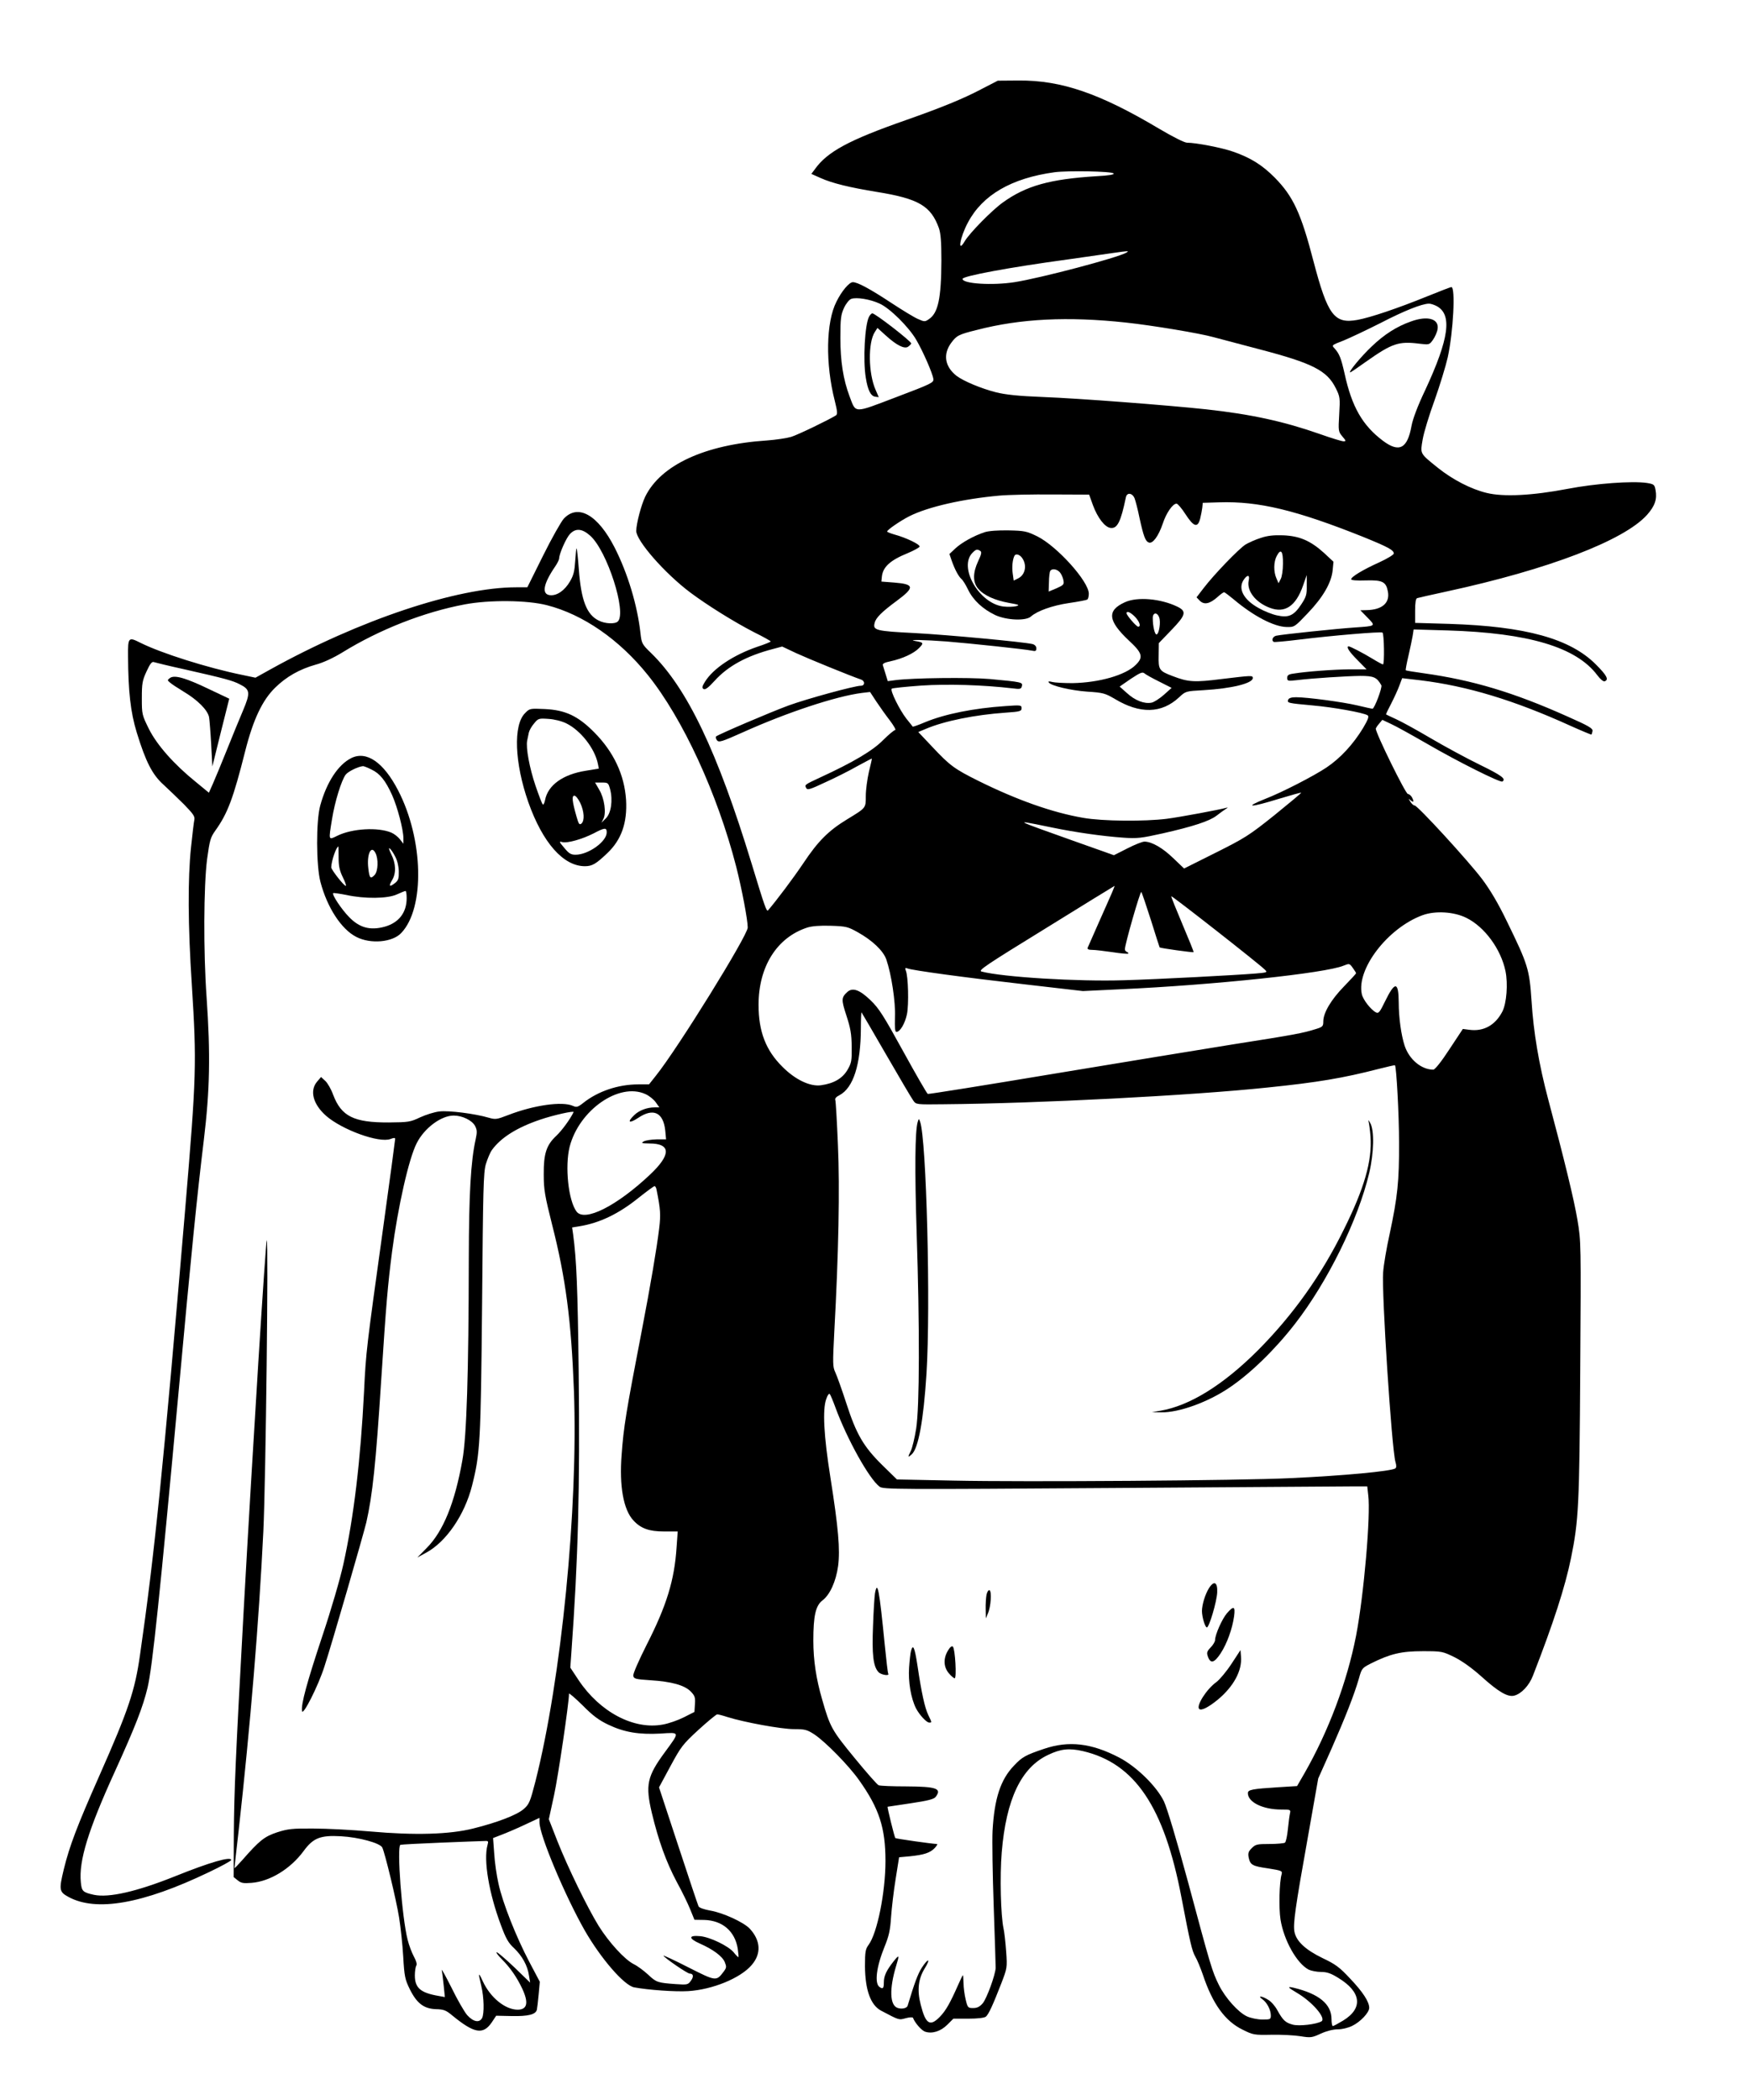 <?xml version="1.0" standalone="no"?>
<!DOCTYPE svg PUBLIC "-//W3C//DTD SVG 20010904//EN"
 "http://www.w3.org/TR/2001/REC-SVG-20010904/DTD/svg10.dtd">
<svg version="1.0" xmlns="http://www.w3.org/2000/svg"
 width="1066pt" height="1280pt" viewBox="0 0 1066 1280"
 preserveAspectRatio="xMidYMid meet">
<g transform="translate(0,1280) scale(0.1,-0.1)"
fill="#000000" stroke="none">
<path d="M5982 12255 c-111 -58 -238 -110 -457 -187 -349 -122 -480 -193 -556
-300 l-21 -28 56 -25 c71 -32 178 -58 344 -85 254 -41 329 -85 378 -221 11
-33 15 -82 15 -198 -1 -231 -20 -320 -77 -357 -23 -16 -27 -16 -67 2 -23 10
-95 54 -159 96 -132 87 -208 128 -237 128 -22 0 -68 -54 -100 -119 -64 -125
-68 -379 -10 -605 16 -64 17 -81 7 -88 -43 -27 -231 -118 -273 -131 -27 -8
-94 -18 -149 -22 -377 -25 -646 -149 -741 -342 -25 -52 -54 -163 -55 -209 0
-60 174 -259 330 -376 103 -77 265 -178 387 -241 57 -28 103 -54 103 -57 0 -3
-37 -18 -83 -33 -145 -50 -268 -132 -318 -213 -18 -29 -19 -38 -8 -44 9 -6 29
8 66 49 82 91 196 153 357 195 l56 15 87 -41 c72 -33 326 -137 396 -161 23 -9
22 -37 -3 -37 -38 0 -327 -79 -440 -120 -112 -41 -427 -176 -443 -189 -4 -4
-1 -14 5 -23 12 -15 28 -10 158 48 271 122 569 220 725 240 l51 6 38 -58 c22
-33 59 -85 83 -116 24 -32 39 -58 32 -58 -6 0 -40 -28 -74 -62 -63 -64 -183
-135 -383 -227 -97 -45 -96 -45 -85 -65 7 -13 24 -8 113 34 58 26 146 70 195
98 50 27 91 49 92 48 1 -1 -7 -37 -18 -81 -10 -44 -19 -110 -19 -146 0 -76 3
-72 -115 -144 -113 -69 -176 -132 -266 -267 -61 -91 -165 -229 -215 -287 -9
-10 -20 21 -100 284 -209 685 -393 1070 -614 1285 -55 53 -57 58 -64 120 -19
171 -78 366 -158 523 -102 199 -223 268 -310 175 -16 -18 -73 -118 -126 -225
l-96 -193 -68 0 c-360 0 -956 -199 -1500 -501 l-90 -50 -81 17 c-211 43 -493
132 -621 196 -73 37 -76 33 -75 -82 1 -213 15 -341 53 -465 55 -179 95 -257
163 -318 31 -29 88 -83 126 -121 57 -59 67 -73 62 -95 -3 -14 -12 -89 -20
-166 -20 -192 -19 -472 5 -840 30 -477 28 -551 -40 -1359 -134 -1584 -188
-2114 -276 -2723 -31 -219 -70 -335 -248 -737 -136 -307 -182 -428 -217 -571
-30 -125 -28 -137 29 -168 169 -92 453 -42 854 150 76 36 138 70 138 75 0 24
-129 -13 -345 -100 -233 -93 -401 -131 -492 -112 -68 15 -75 22 -80 77 -13
130 45 318 206 671 127 279 173 398 201 515 30 127 75 564 190 1812 76 829
112 1189 153 1525 37 307 41 521 17 870 -20 280 -18 678 3 843 16 115 20 132
51 175 75 105 109 197 181 482 49 194 105 312 183 388 68 67 149 113 249 141
45 12 107 41 161 74 227 140 497 246 747 293 149 28 380 26 500 -5 220 -56
442 -209 616 -426 213 -265 424 -722 539 -1169 34 -134 70 -323 70 -370 0 -48
-428 -739 -560 -903 l-42 -53 -66 0 c-122 0 -246 -42 -335 -113 -33 -26 -41
-28 -63 -18 -65 29 -237 5 -395 -56 -70 -27 -77 -28 -119 -16 -81 24 -243 45
-300 38 -30 -3 -83 -20 -118 -36 -59 -28 -70 -30 -191 -31 -213 -1 -289 37
-339 168 -12 34 -34 72 -48 85 l-26 24 -24 -28 c-47 -55 -25 -138 54 -208 98
-86 324 -168 393 -142 20 8 29 8 29 1 0 -6 -33 -252 -74 -547 -101 -728 -104
-746 -116 -996 -21 -414 -62 -762 -126 -1050 -21 -94 -74 -276 -129 -440 -93
-280 -130 -414 -123 -455 5 -32 99 154 136 270 46 140 238 805 256 880 38 168
58 355 91 870 30 464 40 578 66 780 36 275 102 567 150 661 46 92 149 169 226
169 52 0 112 -29 130 -63 13 -25 13 -39 4 -81 -30 -135 -41 -331 -42 -723 -1
-701 -13 -1089 -39 -1233 -46 -260 -117 -435 -218 -536 l-57 -58 53 29 c123
66 236 231 281 410 49 194 53 261 61 1105 6 703 8 802 23 854 10 32 26 71 37
86 54 75 152 137 294 185 82 28 209 56 204 46 -21 -44 -72 -113 -105 -144 -61
-57 -78 -109 -77 -237 0 -92 7 -130 51 -305 83 -325 117 -586 133 -1010 27
-715 -77 -1763 -235 -2385 -32 -124 -38 -138 -71 -167 -41 -36 -160 -82 -309
-119 -144 -36 -355 -42 -625 -18 -113 10 -270 18 -350 18 -128 1 -154 -2 -220
-23 -78 -26 -108 -50 -213 -170 -26 -29 -47 -51 -47 -48 0 4 11 104 25 224 72
648 124 1274 151 1828 15 313 32 1785 21 1775 -7 -7 -84 -1233 -142 -2275 -48
-874 -57 -1083 -59 -1343 l-1 -264 25 -20 c21 -17 35 -19 85 -15 112 9 236 85
316 193 59 81 103 98 228 91 109 -6 237 -41 252 -68 16 -31 86 -321 103 -428
9 -57 21 -164 25 -237 7 -122 11 -140 40 -199 43 -87 86 -119 159 -122 46 -1
61 -6 96 -35 137 -113 191 -123 244 -47 l28 42 95 -2 c99 -2 145 9 153 38 2 9
7 51 11 94 l7 77 -65 123 c-80 152 -162 359 -187 475 -11 48 -23 130 -26 183
l-7 95 49 19 c27 10 91 37 142 61 l92 43 0 -28 c0 -77 156 -448 277 -660 98
-170 239 -333 300 -345 85 -16 254 -28 330 -23 148 9 319 79 387 159 60 69 55
150 -12 222 -37 39 -163 97 -241 110 -38 7 -67 17 -71 26 -4 8 -60 175 -124
370 l-117 355 69 128 c65 120 75 134 172 223 57 52 108 94 114 94 6 0 34 -7
61 -16 105 -33 331 -74 406 -74 68 0 80 -3 125 -32 69 -46 211 -191 273 -279
123 -173 161 -291 161 -493 0 -190 -50 -440 -103 -511 -19 -26 -22 -42 -22
-130 1 -144 34 -237 98 -271 112 -59 108 -58 151 -46 23 6 42 7 44 2 11 -30
51 -76 73 -84 43 -15 96 2 136 42 l37 37 92 0 c57 0 96 5 106 12 17 14 43 71
94 202 36 94 37 96 30 195 -4 56 -11 119 -16 141 -17 78 -23 318 -11 464 27
325 119 517 283 594 77 37 129 42 212 23 317 -74 496 -340 601 -892 53 -277
64 -325 85 -362 11 -18 31 -67 46 -110 59 -177 135 -282 242 -334 64 -32 70
-33 177 -31 60 1 140 -3 176 -9 62 -10 70 -9 124 16 35 16 75 26 103 26 26 0
64 9 88 21 50 24 104 81 104 110 0 37 -38 96 -116 178 -65 70 -90 88 -168 125
-105 51 -161 103 -172 161 -9 48 5 147 82 577 l63 357 80 179 c85 193 139 330
168 430 17 62 20 65 73 92 118 59 185 75 316 75 118 0 121 -1 195 -37 47 -24
106 -66 164 -118 103 -93 160 -126 199 -116 44 11 92 62 115 123 124 318 196
540 232 717 46 227 51 319 56 1144 5 774 5 785 -17 915 -20 121 -79 364 -179
738 -56 211 -89 406 -101 597 -13 195 -22 223 -151 487 -52 108 -102 192 -151
257 -84 111 -393 448 -411 448 -7 0 -18 10 -26 23 -13 20 -13 21 2 8 19 -15
22 -8 7 20 -6 10 -17 19 -24 19 -14 0 -197 372 -196 399 1 3 9 17 20 29 l20
24 53 -25 c29 -13 128 -68 220 -121 186 -108 446 -238 459 -230 25 16 -6 38
-137 102 -80 39 -215 112 -300 162 -85 50 -181 103 -213 117 -31 14 -58 27
-59 28 -2 1 12 30 31 66 18 35 41 85 50 110 l17 45 112 -13 c285 -35 571 -121
918 -279 67 -30 123 -53 124 -52 2 2 5 12 7 22 2 16 -23 31 -152 88 -328 147
-578 222 -878 264 -58 8 -107 16 -109 18 -2 2 5 41 16 87 11 46 22 102 26 123
l6 39 207 -6 c494 -15 785 -102 913 -273 19 -25 37 -40 45 -37 27 10 13 36
-54 103 -157 157 -427 232 -894 247 l-208 6 0 74 c0 50 4 75 13 77 6 2 89 21
182 41 619 134 1078 310 1219 466 48 54 63 96 52 153 -6 32 -10 35 -53 42 -90
13 -311 -3 -483 -36 -215 -41 -390 -50 -493 -25 -96 23 -208 81 -298 153 -112
90 -108 84 -93 173 7 42 40 150 73 240 32 90 68 208 80 261 34 156 48 428 22
428 -4 0 -70 -25 -146 -56 -182 -74 -349 -130 -426 -144 -142 -26 -182 27
-269 358 -76 293 -124 395 -235 508 -77 78 -148 122 -254 159 -67 24 -228 55
-282 55 -16 0 -87 36 -170 85 -361 215 -596 296 -856 294 l-128 -1 -103 -53z
m809 -512 c7 -7 -27 -13 -103 -17 -286 -18 -430 -58 -572 -160 -66 -47 -204
-187 -233 -237 -46 -78 -29 24 20 115 89 168 266 270 527 306 83 11 348 6 361
-7z m78 -483 c-53 -31 -522 -155 -682 -180 -134 -21 -317 -10 -317 20 0 17
283 70 645 119 121 17 247 35 280 40 85 12 94 13 74 1z m-1504 -311 c62 -28
178 -143 223 -221 41 -70 100 -205 104 -238 3 -22 -10 -29 -227 -111 -263
-100 -244 -100 -284 5 -39 104 -56 214 -56 356 0 118 3 141 22 183 12 26 32
51 44 55 31 12 117 -2 174 -29z m3395 -14 c98 -51 78 -198 -69 -514 -45 -94
-75 -174 -83 -217 -25 -139 -75 -165 -174 -91 -125 94 -190 207 -234 409 -22
97 -32 121 -61 154 -19 20 -19 20 54 48 39 16 141 64 226 107 143 74 251 117
294 118 10 1 31 -6 47 -14z m-1895 -101 c160 -17 454 -66 535 -89 30 -8 158
-42 284 -75 321 -84 409 -129 462 -236 26 -52 27 -60 21 -160 -6 -101 -5 -105
19 -134 23 -27 24 -30 7 -30 -10 0 -76 20 -146 45 -217 76 -417 120 -692 150
-234 25 -778 67 -995 75 -151 6 -227 14 -287 29 -90 23 -198 68 -241 101 -70
56 -82 130 -32 199 34 46 45 52 158 80 266 69 555 83 907 45z m-200 -1113 c29
-78 73 -135 108 -139 41 -5 62 37 93 186 6 32 39 28 53 -5 6 -16 20 -69 30
-119 25 -114 36 -143 57 -151 24 -9 59 39 85 115 21 65 61 122 84 122 7 0 32
-29 55 -65 50 -77 74 -84 89 -27 5 20 11 51 13 67 l3 30 100 3 c241 8 471 -48
879 -211 150 -61 186 -80 186 -101 0 -7 -39 -31 -87 -53 -102 -46 -173 -89
-173 -104 0 -6 33 -9 89 -7 102 3 124 -8 135 -68 13 -69 -35 -111 -129 -113
l-39 -1 44 -45 c51 -52 52 -51 -80 -60 -105 -7 -442 -42 -477 -50 -22 -5 -31
-29 -15 -38 4 -2 73 4 153 14 202 25 499 50 510 43 10 -6 13 -194 3 -194 -4 0
-32 15 -63 34 -59 36 -137 76 -146 76 -18 0 2 -32 52 -82 l57 -58 -104 0
c-100 -1 -262 -13 -342 -26 -30 -4 -38 -10 -38 -26 0 -19 4 -20 58 -14 98 12
304 25 388 26 82 0 100 -8 128 -57 7 -13 -42 -143 -54 -143 -5 0 -46 9 -92 20
-89 21 -306 50 -374 50 -28 0 -44 -5 -48 -15 -7 -20 -5 -21 149 -35 126 -11
309 -44 335 -60 10 -6 4 -25 -27 -77 -60 -99 -138 -184 -223 -241 -79 -53
-274 -153 -375 -192 -135 -54 -89 -53 85 1 73 22 134 39 135 37 2 -2 -72 -63
-163 -137 -155 -124 -181 -140 -359 -229 l-192 -96 -65 62 c-66 64 -131 101
-176 102 -14 0 -61 -19 -106 -42 l-81 -41 -259 92 c-142 50 -268 96 -279 102
-25 12 -4 9 160 -25 145 -30 308 -53 435 -62 85 -6 110 -3 240 26 186 42 286
75 329 108 19 15 44 33 55 40 15 9 16 12 4 8 -38 -11 -278 -56 -363 -67 -137
-17 -392 -15 -510 6 -187 32 -404 109 -638 225 -147 73 -175 94 -281 207 l-86
91 48 20 c111 47 297 85 485 98 88 6 97 9 97 27 0 19 -4 20 -100 13 -192 -13
-367 -48 -488 -98 -40 -17 -74 -29 -76 -27 -1 2 -19 24 -39 49 -41 53 -100
171 -89 182 4 4 84 12 179 19 163 11 380 4 559 -17 45 -6 52 -4 56 14 6 23 0
25 -196 43 -125 11 -470 7 -577 -7 l-45 -6 -13 42 c-7 23 -15 48 -17 55 -4 9
11 17 46 24 74 16 143 48 175 81 30 31 28 34 -25 43 -52 9 60 7 191 -3 148
-12 478 -47 522 -56 22 -5 27 -2 27 14 0 12 -9 22 -23 26 -55 13 -512 56 -717
67 -240 12 -258 17 -246 62 7 31 43 67 134 134 112 83 109 102 -15 112 l-78 6
3 30 c6 59 51 100 157 143 38 16 71 34 73 40 4 13 -83 55 -154 74 -24 7 -44
15 -44 18 0 10 80 65 135 93 115 58 328 106 550 126 55 5 201 8 324 7 l223 -1
23 -64z m-3065 -187 c103 -93 223 -467 168 -522 -17 -17 -78 -15 -118 6 -72
36 -106 122 -120 311 -5 68 -11 126 -14 128 -2 2 -5 -32 -8 -75 -4 -63 -10
-89 -32 -126 -32 -55 -79 -88 -121 -84 -53 5 -43 67 30 174 14 20 25 43 25 50
0 28 42 123 65 148 35 38 75 35 125 -10z m-2470 -815 c238 -54 288 -67 332
-90 64 -32 66 -51 20 -160 -22 -52 -67 -161 -100 -244 -33 -82 -71 -174 -84
-203 l-24 -54 -79 65 c-134 108 -238 226 -287 324 -42 85 -43 89 -43 187 0 90
3 108 29 164 22 48 33 61 45 56 9 -3 95 -24 191 -45z m5651 -1361 c-10 -24
-47 -106 -81 -183 -34 -77 -64 -146 -67 -152 -3 -9 6 -13 28 -13 19 0 75 -7
124 -14 50 -8 92 -11 95 -9 3 3 -1 8 -7 10 -7 3 -13 10 -13 16 -1 28 94 357
100 350 4 -4 30 -82 59 -172 28 -90 52 -165 53 -166 6 -5 203 -32 207 -29 2 2
-29 78 -68 170 -39 92 -70 169 -68 171 4 4 533 -410 570 -447 18 -17 16 -18
-55 -24 -122 -10 -590 -35 -803 -41 -283 -9 -740 19 -869 53 -23 6 23 37 392
264 229 142 418 258 419 258 1 0 -6 -19 -16 -42z m2162 -153 c111 -55 210
-190 238 -324 16 -78 7 -196 -19 -247 -43 -83 -114 -123 -202 -111 l-39 5 -82
-124 c-48 -74 -88 -124 -98 -124 -73 0 -147 62 -175 146 -21 65 -36 171 -36
264 -1 129 -23 130 -84 5 -32 -66 -39 -74 -55 -66 -32 17 -79 78 -86 111 -34
153 158 403 369 481 78 29 193 22 269 -16z m-3711 -88 c89 -50 154 -112 173
-165 31 -90 57 -259 53 -352 -2 -64 0 -90 9 -90 22 0 52 51 64 108 12 59 8
231 -7 266 -6 16 -4 18 10 13 30 -12 347 -55 715 -97 l355 -41 230 11 c569 26
1251 98 1360 144 35 14 36 14 56 -14 11 -15 20 -30 20 -32 0 -3 -33 -39 -74
-81 -79 -81 -126 -161 -126 -213 0 -30 -4 -34 -47 -47 -76 -24 -127 -34 -498
-92 -192 -31 -689 -112 -1104 -181 -414 -69 -757 -124 -763 -122 -5 2 -72 118
-149 258 -120 218 -148 263 -199 312 -67 65 -110 80 -142 52 -38 -35 -38 -47
-6 -145 25 -77 31 -111 32 -189 1 -86 -1 -99 -26 -142 -31 -52 -83 -82 -160
-93 -67 -10 -159 34 -237 113 -101 100 -145 215 -145 377 0 233 112 411 297
471 28 9 76 13 143 11 95 -3 105 -6 166 -40z m173 -747 c81 -140 155 -266 165
-279 17 -24 18 -24 186 -22 573 5 1508 53 1974 102 303 31 459 57 680 114 52
13 95 23 97 22 9 -10 25 -300 25 -472 1 -235 -9 -330 -57 -555 -19 -85 -37
-191 -40 -235 -10 -122 52 -1075 75 -1156 7 -23 6 -35 -1 -40 -29 -17 -311
-44 -639 -59 -298 -15 -1631 -24 -2053 -15 l-347 7 -89 87 c-115 113 -159 189
-220 378 -27 83 -57 167 -67 188 -16 34 -16 53 -6 249 26 474 34 872 22 1138
-6 142 -13 265 -16 273 -4 8 6 20 25 29 85 45 130 185 131 410 0 55 2 97 4 95
2 -2 70 -119 151 -259z m-1469 -239 c23 -10 51 -33 63 -50 l22 -31 -28 0 c-47
0 -95 -18 -125 -47 -46 -44 -32 -54 24 -17 92 62 153 34 165 -77 l5 -54 -58 0
c-33 -1 -68 -6 -79 -13 -17 -10 -12 -11 35 -12 133 0 134 -68 3 -191 -203
-191 -398 -289 -447 -224 -50 67 -72 275 -42 395 58 224 302 394 462 321z m68
-583 c24 -120 26 -151 16 -235 -15 -124 -53 -348 -106 -623 -96 -497 -111
-588 -123 -757 -15 -192 11 -336 72 -401 45 -49 96 -67 186 -67 l84 0 -7 -97
c-13 -200 -61 -356 -183 -595 -46 -91 -83 -175 -81 -187 3 -19 12 -22 106 -28
127 -8 206 -30 244 -68 25 -26 29 -36 26 -77 l-3 -48 -65 -33 c-36 -18 -93
-38 -128 -44 -177 -33 -383 76 -513 270 l-51 77 6 85 c42 582 53 998 45 1725
-6 503 -13 675 -34 832 l-6 41 43 7 c124 20 240 75 364 175 48 38 91 70 96 70
4 0 10 -10 12 -22z m1091 -1328 c72 -195 206 -435 269 -482 22 -17 100 -17
1432 -8 775 5 1439 10 1475 10 l67 0 6 -53 c16 -122 -27 -613 -74 -857 -55
-282 -168 -583 -316 -841 l-44 -76 -113 -7 c-160 -10 -187 -15 -187 -36 0 -55
91 -100 203 -100 56 0 59 -1 54 -22 -3 -13 -9 -57 -13 -98 -4 -41 -12 -78 -18
-82 -6 -4 -48 -8 -94 -8 -75 0 -85 -2 -108 -25 -21 -21 -24 -31 -19 -58 10
-45 22 -52 120 -66 81 -13 86 -15 81 -35 -14 -47 -18 -205 -7 -276 20 -126 99
-268 172 -306 15 -7 49 -14 75 -14 36 0 60 -8 105 -36 142 -86 153 -186 29
-261 -30 -18 -58 -33 -62 -33 -4 0 -8 19 -8 43 0 91 -77 154 -232 191 -40 9
-35 2 19 -30 95 -55 182 -156 152 -175 -30 -18 -136 -31 -176 -20 -44 12 -59
26 -94 89 -13 24 -37 52 -55 62 -37 24 -69 27 -36 4 28 -19 52 -65 52 -99 0
-24 -3 -25 -52 -25 -29 0 -71 9 -93 19 -53 24 -133 113 -172 192 -41 83 -50
114 -187 624 -71 262 -129 455 -148 495 -44 91 -166 211 -273 267 -169 88
-307 104 -458 53 -113 -38 -134 -50 -183 -102 -82 -85 -120 -200 -131 -398 -3
-58 0 -265 7 -460 7 -195 12 -365 12 -376 -3 -45 -54 -184 -78 -214 -19 -22
-34 -30 -59 -30 -32 0 -34 2 -46 52 -7 29 -13 74 -13 100 -1 27 -2 48 -4 48
-2 0 -14 -26 -28 -57 -50 -113 -76 -159 -112 -196 -60 -62 -87 -46 -117 73
-23 88 -15 158 24 221 17 27 26 49 20 49 -5 0 -22 -20 -38 -45 -24 -38 -44
-92 -86 -231 -5 -16 -37 -22 -62 -13 -47 17 -50 117 -8 256 21 68 19 71 -16
27 -44 -56 -59 -88 -59 -129 0 -35 -6 -41 -26 -27 -32 22 -20 122 30 245 27
66 35 101 40 182 4 55 16 159 28 232 l21 132 66 6 c87 9 123 21 151 50 13 14
19 25 14 25 -26 0 -249 32 -254 36 -5 5 -50 187 -47 191 1 0 64 10 140 21 107
16 142 25 153 39 39 51 6 63 -178 64 -84 0 -160 3 -170 7 -9 4 -75 79 -147
167 -138 168 -149 187 -197 355 -37 127 -54 240 -54 360 0 151 14 213 56 245
45 34 82 115 95 209 13 100 2 231 -47 541 -40 252 -49 413 -25 478 7 22 17 35
21 30 4 -4 20 -42 35 -83z m-1385 -1933 c97 -46 186 -61 317 -54 122 8 120 13
28 -113 -109 -148 -120 -200 -80 -370 41 -171 88 -300 151 -419 32 -58 69
-134 83 -169 l26 -64 60 -1 c111 -3 187 -69 204 -175 4 -28 6 -52 4 -52 -2 0
-16 13 -29 30 -33 39 -143 92 -203 98 -72 7 -74 -13 -5 -44 82 -36 139 -78
154 -114 11 -28 11 -34 -6 -57 -46 -61 -46 -61 -218 26 -86 44 -154 75 -150
70 10 -16 146 -109 160 -109 23 0 26 -19 7 -44 -17 -24 -22 -25 -93 -20 -109
8 -117 10 -168 58 -26 24 -65 53 -88 64 -55 28 -151 133 -214 234 -68 111
-186 352 -251 516 l-52 133 32 147 c25 115 91 562 91 618 0 6 37 -26 83 -71
62 -63 100 -91 157 -118z m-737 -734 c-25 -90 8 -291 82 -488 30 -81 45 -108
80 -140 49 -47 82 -105 91 -167 l7 -43 -96 93 c-53 50 -101 92 -108 92 -6 0 8
-19 31 -42 52 -52 93 -112 125 -180 40 -86 31 -128 -29 -128 -76 1 -166 74
-212 174 -27 59 -29 54 -9 -29 17 -70 19 -168 5 -196 -17 -31 -54 -23 -91 18
-18 21 -61 96 -96 168 -36 71 -62 119 -59 105 3 -14 8 -56 12 -94 l7 -69 -39
7 c-110 19 -144 49 -144 125 0 25 4 52 9 60 5 8 0 28 -15 55 -12 22 -30 69
-38 102 -35 135 -67 571 -44 579 7 2 117 8 243 13 127 5 245 10 263 10 31 2
32 1 25 -25z"/>
<path d="M5300 10870 c-26 -48 -38 -266 -20 -373 12 -75 30 -111 57 -115 l22
-3 -19 44 c-45 101 -47 289 -5 353 l16 25 52 -47 c65 -59 112 -82 134 -68 9 6
18 15 20 20 4 11 -220 184 -237 184 -5 0 -14 -9 -20 -20z"/>
<path d="M8603 10840 c-85 -30 -162 -79 -237 -151 -63 -59 -146 -159 -132
-159 3 0 46 29 96 65 160 113 200 126 326 110 60 -7 61 -7 83 24 12 17 25 46
28 65 10 63 -61 84 -164 46z"/>
<path d="M6005 9556 c-67 -22 -140 -63 -179 -99 l-36 -34 14 -41 c19 -54 42
-96 59 -111 8 -6 27 -36 41 -66 32 -65 90 -118 165 -154 69 -32 187 -37 218
-9 38 34 130 67 231 82 56 8 107 18 112 21 6 3 10 20 10 36 0 75 -194 290
-315 350 -64 31 -77 34 -175 36 -66 1 -120 -3 -145 -11z m-27 -114 c10 -7 7
-21 -13 -63 -33 -71 -33 -128 0 -167 34 -41 101 -71 188 -87 62 -11 68 -13 44
-20 -16 -4 -51 -5 -78 -2 -148 18 -276 240 -188 328 21 21 28 23 47 11z m256
-44 c30 -43 19 -101 -24 -123 l-28 -14 -6 43 c-6 39 -1 87 11 109 8 14 32 7
47 -15z m229 -86 c9 -10 19 -32 22 -48 5 -27 2 -30 -42 -50 l-48 -20 2 57 c0
32 4 63 8 69 10 16 40 12 58 -8z"/>
<path d="M7688 9521 c-31 -10 -72 -28 -92 -40 -40 -25 -191 -181 -256 -266
l-43 -56 20 -21 c27 -26 60 -19 107 22 18 17 37 30 41 30 4 0 30 -20 58 -43
122 -103 246 -167 323 -169 48 -1 49 0 129 84 93 97 144 185 152 261 l5 53
-58 54 c-82 74 -149 103 -249 107 -58 2 -95 -2 -137 -16z m136 -157 c0 -38 -6
-80 -14 -94 l-13 -25 -13 30 c-18 41 -17 100 2 136 25 48 39 31 38 -47z m-209
-103 c-13 -62 41 -133 129 -166 92 -35 159 10 203 137 l22 63 0 -63 c1 -57 -3
-70 -34 -117 -45 -68 -77 -82 -148 -66 -29 6 -79 26 -112 45 -92 51 -128 119
-89 174 22 31 37 28 29 -7z"/>
<path d="M6860 9129 c-111 -50 -104 -113 25 -234 82 -76 89 -101 41 -148 -62
-62 -222 -108 -386 -111 -52 0 -108 3 -123 7 -19 5 -26 4 -22 -2 12 -21 136
-50 237 -57 95 -6 108 -10 166 -44 154 -93 286 -90 393 10 40 37 40 37 148 43
174 10 301 42 301 74 0 17 -6 16 -190 -6 -166 -21 -203 -19 -299 18 -82 31
-87 38 -85 126 l1 75 77 80 c88 91 94 114 36 142 -101 49 -244 62 -320 27z
m61 -88 c28 -29 39 -61 20 -61 -11 0 -71 70 -71 82 0 16 23 7 51 -21z m148 -4
c11 -27 0 -99 -15 -104 -11 -4 -24 48 -24 100 0 34 27 37 39 4z m1 -392 l75
-38 -47 -42 c-26 -23 -60 -45 -75 -48 -44 -9 -101 13 -150 58 l-45 40 68 47
c58 38 71 44 84 33 8 -7 49 -30 90 -50z"/>
<path d="M1036 8667 c-16 -12 -16 -14 1 -28 10 -9 47 -33 83 -55 86 -51 147
-113 155 -156 3 -18 9 -93 13 -167 l7 -133 51 206 52 207 -112 53 c-153 74
-222 94 -250 73z"/>
<path d="M5596 5959 c-16 -57 -18 -292 -6 -670 19 -580 18 -1066 -3 -1198 -9
-57 -24 -117 -32 -134 -20 -40 -19 -44 5 -22 41 37 72 209 90 490 26 416 0
1431 -39 1538 -7 20 -8 20 -15 -4z"/>
<path d="M8346 5965 c3 -11 9 -53 12 -94 10 -147 -37 -313 -163 -566 -137
-279 -311 -522 -524 -736 -211 -211 -416 -338 -594 -368 l-52 -9 56 -1 c109
-2 286 62 417 151 129 87 277 231 399 388 199 256 385 633 453 920 29 122 32
261 6 305 -9 17 -14 21 -10 10z"/>
<path d="M7372 3118 c-23 -37 -42 -101 -42 -138 0 -36 19 -100 30 -100 14 0
61 159 63 214 3 63 -20 74 -51 24z"/>
<path d="M5336 3088 c-3 -18 -9 -108 -12 -199 -7 -174 1 -246 33 -281 15 -17
69 -26 60 -10 -3 4 -12 81 -21 172 -34 345 -45 400 -60 318z"/>
<path d="M6016 3079 c-3 -17 -6 -57 -5 -88 l1 -56 13 31 c18 41 24 136 9 141
-6 2 -14 -10 -18 -28z"/>
<path d="M7482 2966 c-29 -34 -72 -130 -72 -163 0 -9 -12 -30 -27 -45 -23 -24
-25 -32 -17 -55 16 -46 39 -40 78 19 39 60 71 149 82 226 8 62 -2 66 -44 18z"/>
<path d="M5781 2739 c-29 -48 -27 -100 5 -138 14 -17 31 -31 36 -31 13 0 3
179 -11 193 -6 6 -18 -3 -30 -24z"/>
<path d="M5556 2738 c-4 -13 -9 -59 -12 -103 -6 -85 11 -186 42 -248 21 -40
64 -87 81 -87 16 0 17 -1 -6 46 -21 44 -41 133 -66 302 -17 111 -27 133 -39
90z"/>
<path d="M7510 2658 c-30 -46 -72 -96 -92 -111 -60 -43 -124 -144 -105 -164
13 -12 55 9 114 57 96 80 149 177 141 263 l-3 39 -55 -84z"/>
<path d="M3202 8453 c-73 -72 -64 -304 20 -543 88 -248 214 -390 345 -390 44
0 68 14 136 79 87 82 123 186 115 325 -10 153 -75 292 -194 412 -99 100 -176
136 -301 142 -91 4 -93 4 -121 -25z m251 -62 c88 -43 174 -153 193 -246 l6
-30 -79 -13 c-140 -22 -232 -88 -249 -179 -4 -19 -10 -31 -14 -26 -5 4 -24 55
-44 113 -37 109 -60 233 -51 276 3 13 7 35 10 48 3 14 17 39 32 56 25 31 29
32 87 28 36 -2 80 -13 109 -27z m268 -403 c17 -66 6 -146 -27 -177 l-26 -26
12 24 c18 36 6 124 -25 176 l-26 45 40 0 c39 0 41 -1 52 -42z m-182 -83 c24
-52 27 -107 7 -125 -13 -10 -17 -3 -30 42 -27 94 -30 128 -13 128 8 0 24 -20
36 -45z m161 -179 c0 -56 -112 -136 -190 -136 -29 0 -41 8 -69 42 -32 37 -33
41 -12 35 31 -8 119 17 189 52 70 37 82 38 82 7z"/>
<path d="M2142 8179 c-80 -40 -150 -147 -189 -289 -26 -93 -25 -366 1 -465 41
-157 128 -290 219 -336 87 -45 221 -33 274 24 145 152 136 570 -19 869 -89
172 -193 243 -286 197z m124 -70 c51 -24 85 -67 125 -155 32 -71 69 -210 69
-263 l0 -34 -22 28 c-12 15 -35 33 -52 40 -82 34 -238 25 -328 -19 -56 -27
-55 -33 -33 102 17 106 57 235 83 270 15 20 78 50 106 52 5 0 29 -9 52 -21z
m-201 -537 c0 -52 6 -79 26 -120 14 -28 22 -52 18 -52 -12 0 -89 99 -89 113 1
40 31 127 44 127 0 0 1 -30 1 -68z m346 5 c12 -22 21 -60 21 -89 1 -42 -3 -54
-21 -69 -35 -28 -43 -23 -21 14 27 43 25 103 -4 160 -14 28 -17 42 -9 35 8 -6
23 -29 34 -51z m-122 25 c20 -37 17 -114 -5 -136 -25 -26 -31 -19 -38 42 -10
84 17 143 43 94z m191 -277 c0 -88 -48 -150 -135 -174 -88 -24 -153 -6 -216
59 -47 48 -106 137 -97 146 3 2 38 -3 79 -11 113 -25 253 -23 309 3 25 11 48
21 53 21 4 1 7 -19 7 -44z"/>
</g>
</svg>

